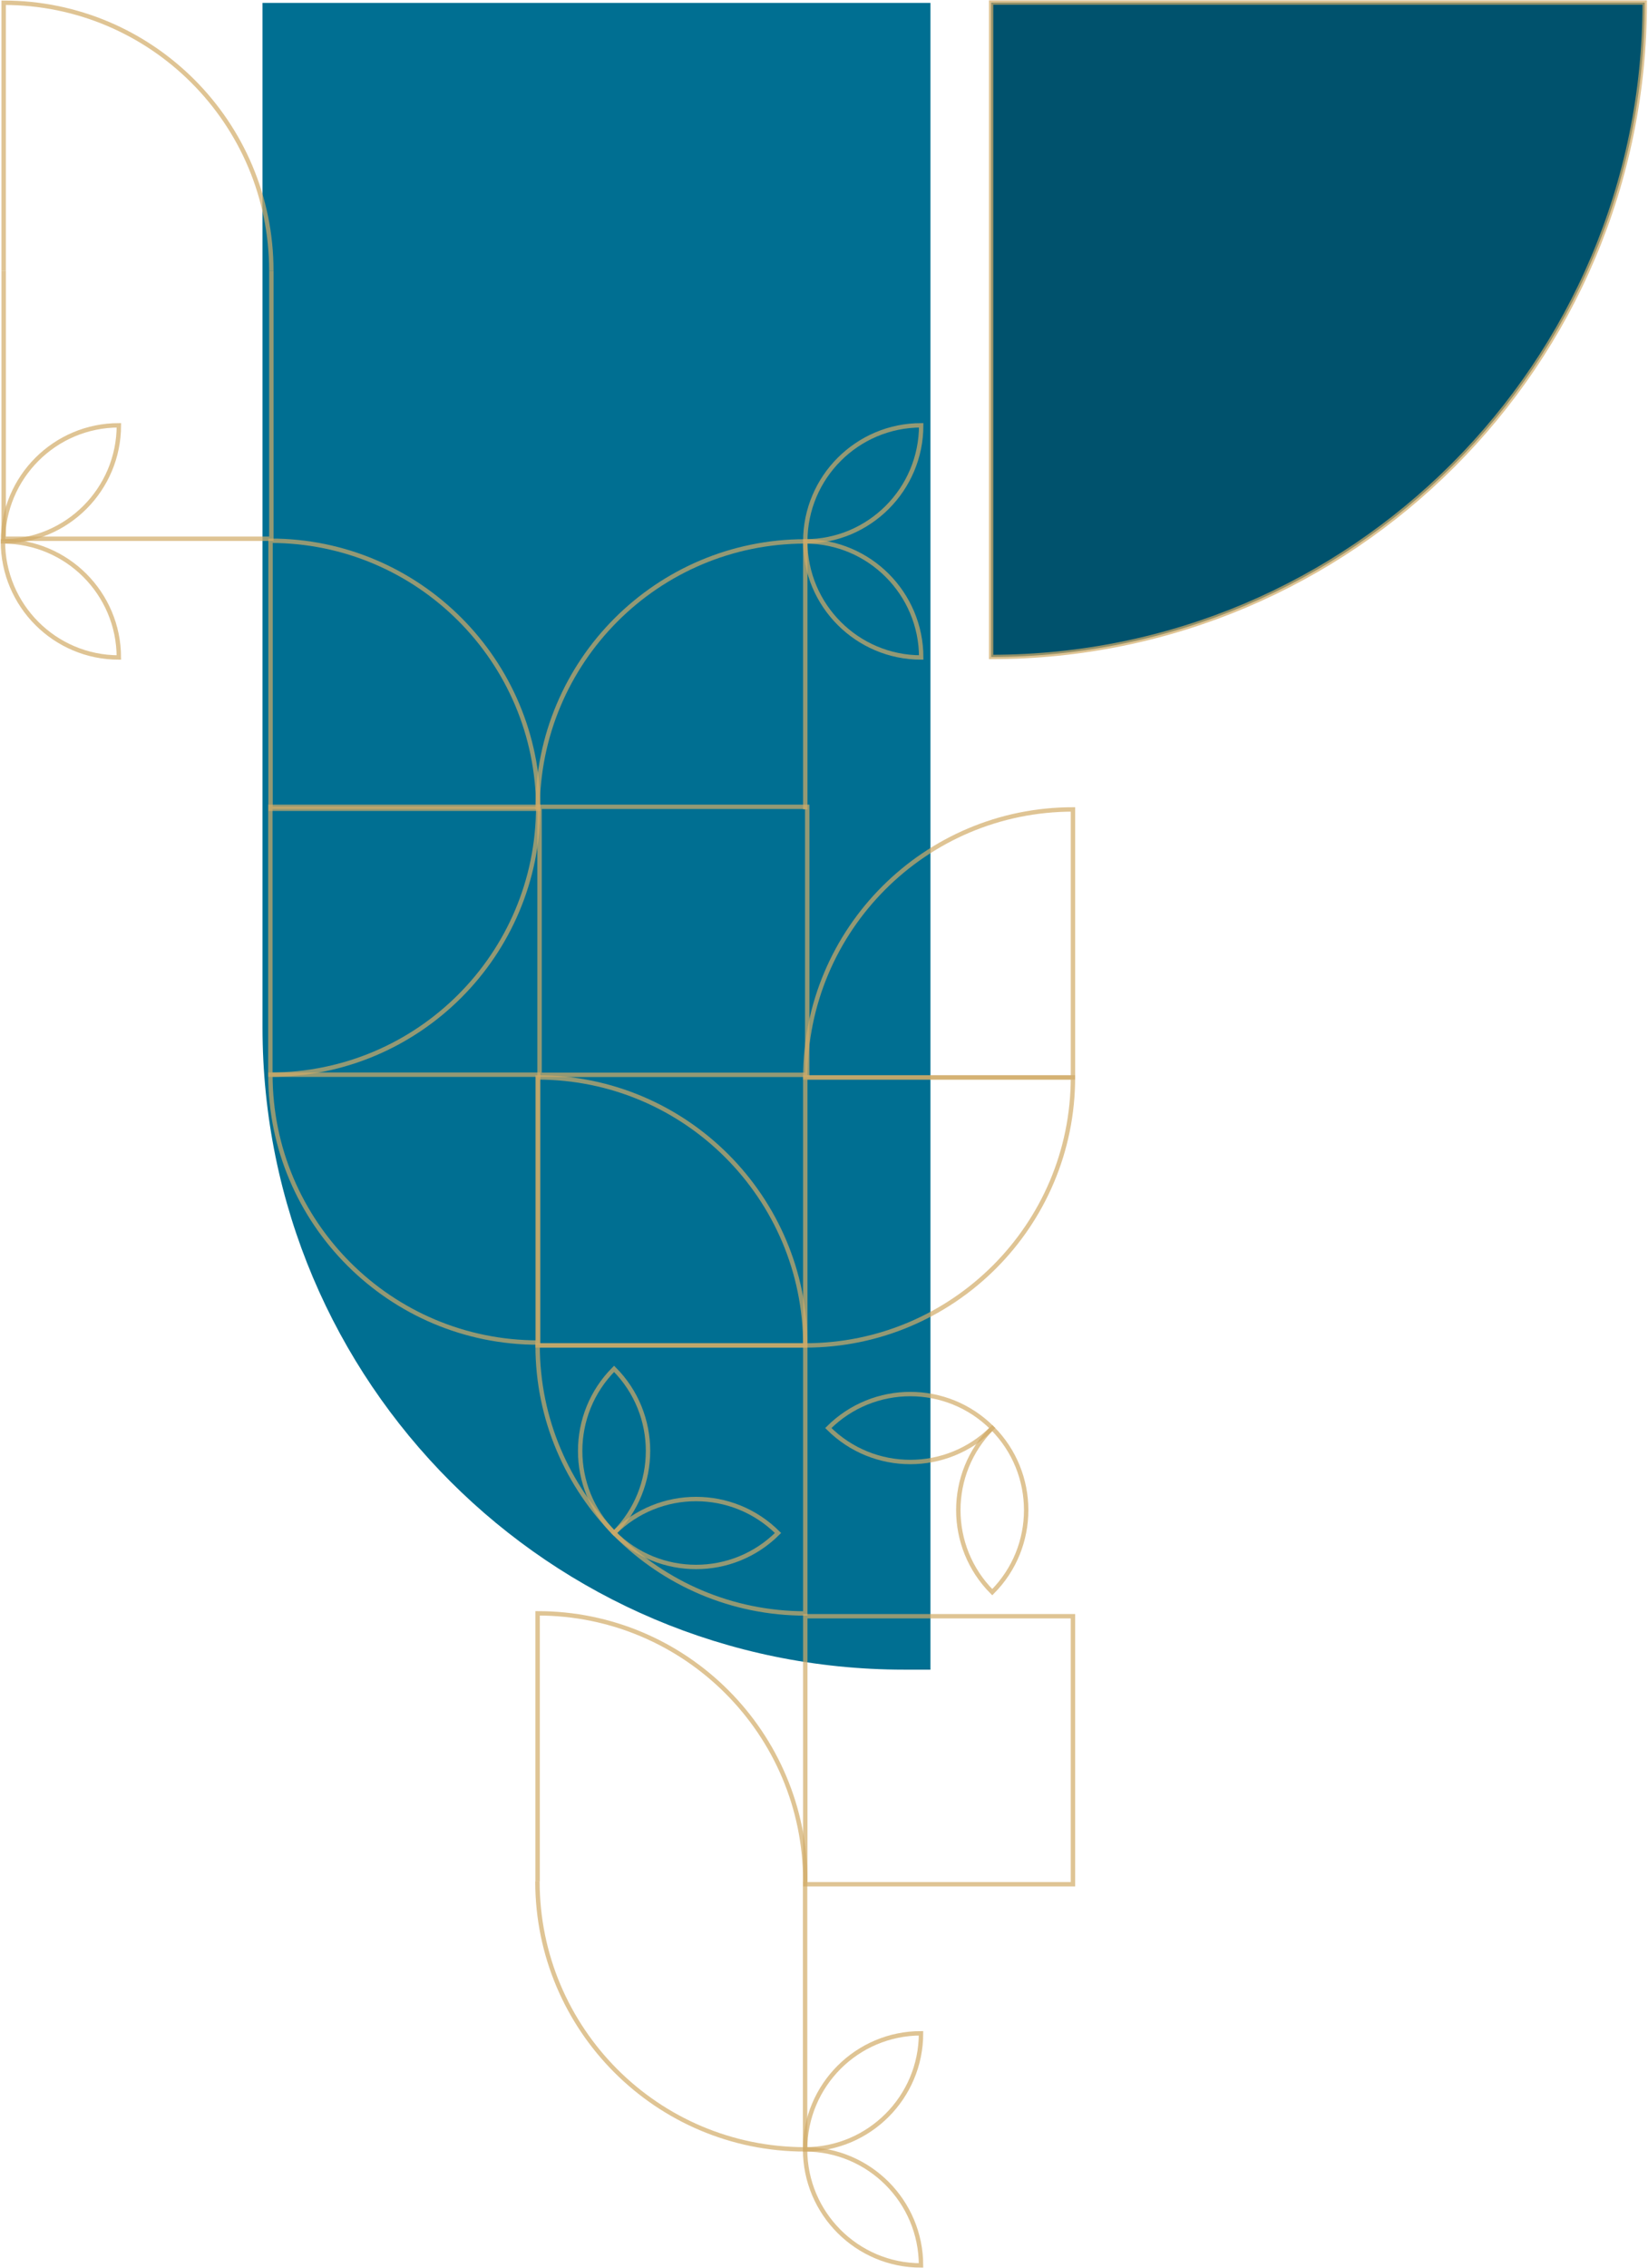 <svg width="565" height="777" viewBox="0 0 565 777" fill="none" xmlns="http://www.w3.org/2000/svg">
<path d="M90 1H319V572H310C188.497 572 90 473.503 90 352V1Z" fill="#006F92"/>
<path d="M184.316 460.926L184.316 369.107C234.958 369.107 276.084 410.244 276.084 460.926L184.316 460.926Z" stroke="#D2AB67" stroke-opacity="0.7" stroke-width="1.508" stroke-miterlimit="10"/>
<path d="M92.754 277.07L92.754 185.252C143.395 185.252 184.522 226.389 184.522 277.07L92.754 277.07Z" stroke="#D2AB67" stroke-opacity="0.7" stroke-width="1.508" stroke-miterlimit="10"/>
<path d="M92.691 276.406L184.51 276.406C184.51 327.047 143.373 368.174 92.691 368.174L92.691 276.406Z" stroke="#D2AB67" stroke-opacity="0.7" stroke-width="1.508" stroke-miterlimit="10"/>
<path d="M1.262 92.754L1.262 184.572L93.03 184.572L93.03 92.754" stroke="#D2AB67" stroke-opacity="0.7" stroke-width="1.508" stroke-miterlimit="10"/>
<path d="M184.314 277.291C184.314 226.585 225.404 185.473 276.082 185.473L276.082 277.291" stroke="#D2AB67" stroke-opacity="0.7" stroke-width="1.508" stroke-miterlimit="10"/>
<path d="M93.022 92.756C93.022 42.05 51.932 0.938 1.254 0.938L1.254 92.756" stroke="#D2AB67" stroke-opacity="0.7" stroke-width="1.508" stroke-miterlimit="10"/>
<path d="M276.082 460.926L276.082 369.107L367.85 369.107C367.85 419.776 326.735 460.926 276.082 460.926Z" stroke="#D2AB67" stroke-opacity="0.7" stroke-width="1.508" stroke-miterlimit="10"/>
<path d="M92.703 368.176L184.522 368.176L184.522 459.944C133.853 459.944 92.703 418.829 92.703 368.176Z" stroke="#D2AB67" stroke-opacity="0.7" stroke-width="1.508" stroke-miterlimit="10"/>
<path d="M339.805 225.07L339.805 0.876L563.876 0.876C563.876 124.595 463.486 225.07 339.805 225.07Z" fill="#00526D" stroke="#D2AB67" stroke-opacity="0.7" stroke-width="1.508" stroke-miterlimit="10"/>
<path d="M276.086 369.117C276.086 318.448 317.2 277.299 367.854 277.299L367.854 369.117L276.086 369.117Z" stroke="#D2AB67" stroke-opacity="0.7" stroke-width="1.508" stroke-miterlimit="10"/>
<path d="M276.086 185.481C298.024 185.481 315.825 203.304 315.825 225.242C293.887 225.242 276.086 207.419 276.086 185.481Z" stroke="#D2AB67" stroke-opacity="0.7" stroke-width="1.508" stroke-miterlimit="10"/>
<path d="M1.004 185.481C22.942 185.481 40.743 203.304 40.743 225.242C18.805 225.242 1.004 207.419 1.004 185.481Z" stroke="#D2AB67" stroke-opacity="0.7" stroke-width="1.508" stroke-miterlimit="10"/>
<path d="M315.822 145.707C315.822 167.657 298.008 185.468 276.082 185.468C276.082 163.518 293.895 145.707 315.822 145.707Z" stroke="#D2AB67" stroke-opacity="0.7" stroke-width="1.508" stroke-miterlimit="10"/>
<path d="M40.755 145.707C40.755 167.657 22.942 185.468 1.016 185.468C1.016 163.518 18.829 145.707 40.755 145.707Z" stroke="#D2AB67" stroke-opacity="0.7" stroke-width="1.508" stroke-miterlimit="10"/>
<path d="M340.178 489.229C324.665 504.75 299.482 504.741 283.978 489.229C299.491 473.708 324.674 473.716 340.178 489.229Z" stroke="#D2AB67" stroke-opacity="0.7" stroke-width="1.508" stroke-miterlimit="10"/>
<path d="M340.181 545.459C324.668 529.938 324.677 504.741 340.181 489.228C355.694 504.75 355.685 529.947 340.181 545.459Z" stroke="#D2AB67" stroke-opacity="0.7" stroke-width="1.508" stroke-miterlimit="10"/>
<path d="M276.086 644.526C276.086 593.82 234.996 552.707 184.318 552.707L184.318 644.525" stroke="#D2AB67" stroke-opacity="0.7" stroke-width="1.508" stroke-miterlimit="10"/>
<path d="M276.082 553.701L276.082 645.52L367.85 645.52L367.85 553.701L276.082 553.701Z" stroke="#D2AB67" stroke-opacity="0.7" stroke-width="1.508" stroke-miterlimit="10"/>
<path d="M184.984 276.404L184.984 368.223L276.752 368.223L276.752 276.404L184.984 276.404Z" stroke="#D2AB67" stroke-opacity="0.7" stroke-width="1.508" stroke-miterlimit="10"/>
<path d="M184.316 460.926L276.084 460.926L276.084 552.744C225.443 552.744 184.316 511.607 184.316 460.926Z" stroke="#D2AB67" stroke-opacity="0.7" stroke-width="1.508" stroke-miterlimit="10"/>
<path d="M210.535 525.188C226.048 509.666 251.231 509.675 266.735 525.187C251.223 540.709 226.039 540.7 210.535 525.188Z" stroke="#D2AB67" stroke-opacity="0.7" stroke-width="1.508" stroke-miterlimit="10"/>
<path d="M210.535 525.184C195.022 509.662 195.031 484.465 210.535 468.952C226.048 484.474 226.039 509.671 210.535 525.184Z" stroke="#D2AB67" stroke-opacity="0.7" stroke-width="1.508" stroke-miterlimit="10"/>
<path d="M184.256 644.527C184.256 695.233 225.345 736.346 276.023 736.346L276.023 644.527" stroke="#D2AB67" stroke-opacity="0.7" stroke-width="1.508" stroke-miterlimit="10"/>
<path d="M315.762 696.582C315.762 718.532 297.948 736.343 276.022 736.343C276.022 714.393 293.836 696.582 315.762 696.582Z" stroke="#D2AB67" stroke-opacity="0.7" stroke-width="1.508" stroke-miterlimit="10"/>
<path d="M276.02 736.344C297.958 736.344 315.759 754.167 315.759 776.105C293.821 776.105 276.02 758.282 276.02 736.344Z" stroke="#D2AB67" stroke-opacity="0.7" stroke-width="1.508" stroke-miterlimit="10"/>
</svg>

